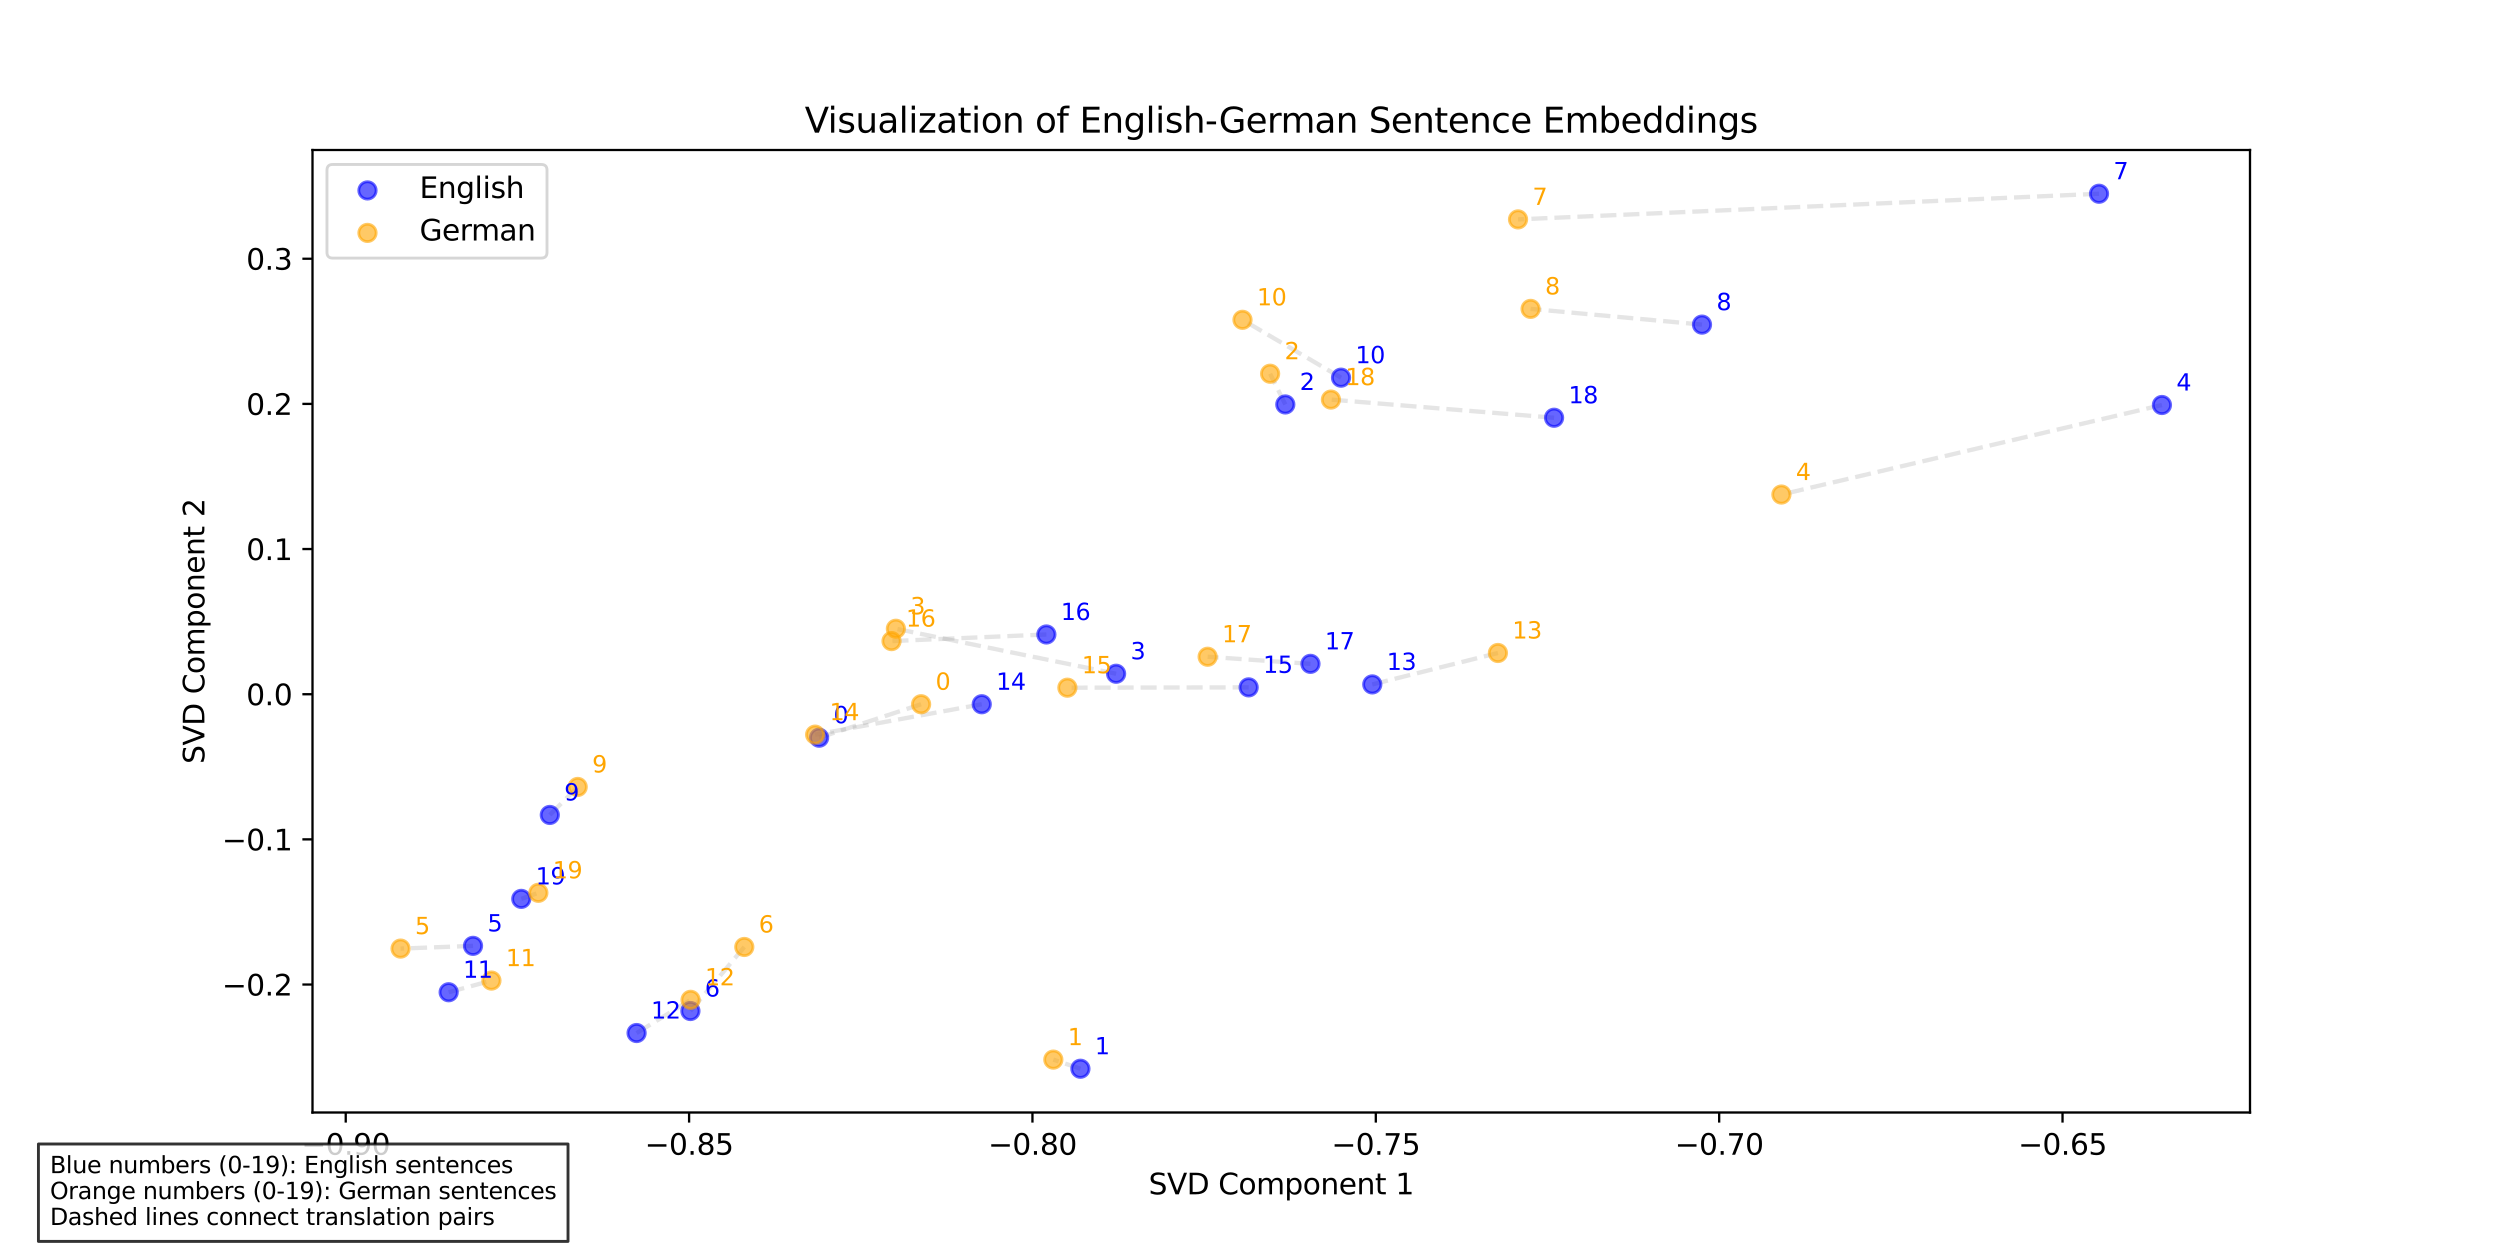 <?xml version="1.0" encoding="utf-8" standalone="no"?>
<!DOCTYPE svg PUBLIC "-//W3C//DTD SVG 1.1//EN"
  "http://www.w3.org/Graphics/SVG/1.1/DTD/svg11.dtd">
<svg xmlns:xlink="http://www.w3.org/1999/xlink" width="864pt" height="432pt" viewBox="0 0 864 432" xmlns="http://www.w3.org/2000/svg" version="1.1">
 <defs>
  <style type="text/css">*{stroke-linejoin: round; stroke-linecap: butt}</style>
 </defs>
 <g id="figure_1">
  <g id="patch_1">
   <path d="M 0 432 
L 864 432 
L 864 0 
L 0 0 
z
" style="fill: #ffffff"/>
  </g>
  <g id="axes_1">
   <g id="patch_2">
    <path d="M 108 384.48 
L 777.6 384.48 
L 777.6 51.84 
L 108 51.84 
z
" style="fill: #ffffff"/>
   </g>
   <g id="line2d_1">
    <path d="M 283.08 254.953 
L 318.334 243.383 
" clip-path="url(#pecffdeda34)" style="fill: none; stroke-dasharray: 5.55,2.4; stroke-dashoffset: 0; stroke: #808080; stroke-opacity: 0.2; stroke-width: 1.5"/>
   </g>
   <g id="line2d_2">
    <path d="M 373.393 369.36 
L 364.029 366.204 
" clip-path="url(#pecffdeda34)" style="fill: none; stroke-dasharray: 5.55,2.4; stroke-dashoffset: 0; stroke: #808080; stroke-opacity: 0.2; stroke-width: 1.5"/>
   </g>
   <g id="line2d_3">
    <path d="M 444.202 139.781 
L 438.951 129.16 
" clip-path="url(#pecffdeda34)" style="fill: none; stroke-dasharray: 5.55,2.4; stroke-dashoffset: 0; stroke: #808080; stroke-opacity: 0.2; stroke-width: 1.5"/>
   </g>
   <g id="line2d_4">
    <path d="M 385.726 232.849 
L 309.614 217.303 
" clip-path="url(#pecffdeda34)" style="fill: none; stroke-dasharray: 5.55,2.4; stroke-dashoffset: 0; stroke: #808080; stroke-opacity: 0.2; stroke-width: 1.5"/>
   </g>
   <g id="line2d_5">
    <path d="M 747.164 139.968 
L 615.65 170.915 
" clip-path="url(#pecffdeda34)" style="fill: none; stroke-dasharray: 5.55,2.4; stroke-dashoffset: 0; stroke: #808080; stroke-opacity: 0.2; stroke-width: 1.5"/>
   </g>
   <g id="line2d_6">
    <path d="M 163.479 326.888 
L 138.436 327.835 
" clip-path="url(#pecffdeda34)" style="fill: none; stroke-dasharray: 5.55,2.4; stroke-dashoffset: 0; stroke: #808080; stroke-opacity: 0.2; stroke-width: 1.5"/>
   </g>
   <g id="line2d_7">
    <path d="M 238.61 349.407 
L 257.23 327.274 
" clip-path="url(#pecffdeda34)" style="fill: none; stroke-dasharray: 5.55,2.4; stroke-dashoffset: 0; stroke: #808080; stroke-opacity: 0.2; stroke-width: 1.5"/>
   </g>
   <g id="line2d_8">
    <path d="M 725.418 66.96 
L 524.632 75.825 
" clip-path="url(#pecffdeda34)" style="fill: none; stroke-dasharray: 5.55,2.4; stroke-dashoffset: 0; stroke: #808080; stroke-opacity: 0.2; stroke-width: 1.5"/>
   </g>
   <g id="line2d_9">
    <path d="M 588.21 112.187 
L 528.978 106.75 
" clip-path="url(#pecffdeda34)" style="fill: none; stroke-dasharray: 5.55,2.4; stroke-dashoffset: 0; stroke: #808080; stroke-opacity: 0.2; stroke-width: 1.5"/>
   </g>
   <g id="line2d_10">
    <path d="M 190.012 281.645 
L 199.651 271.968 
" clip-path="url(#pecffdeda34)" style="fill: none; stroke-dasharray: 5.55,2.4; stroke-dashoffset: 0; stroke: #808080; stroke-opacity: 0.2; stroke-width: 1.5"/>
   </g>
   <g id="line2d_11">
    <path d="M 463.458 130.525 
L 429.407 110.529 
" clip-path="url(#pecffdeda34)" style="fill: none; stroke-dasharray: 5.55,2.4; stroke-dashoffset: 0; stroke: #808080; stroke-opacity: 0.2; stroke-width: 1.5"/>
   </g>
   <g id="line2d_12">
    <path d="M 155.057 342.92 
L 169.838 338.891 
" clip-path="url(#pecffdeda34)" style="fill: none; stroke-dasharray: 5.55,2.4; stroke-dashoffset: 0; stroke: #808080; stroke-opacity: 0.2; stroke-width: 1.5"/>
   </g>
   <g id="line2d_13">
    <path d="M 220.005 357.016 
L 238.669 345.541 
" clip-path="url(#pecffdeda34)" style="fill: none; stroke-dasharray: 5.55,2.4; stroke-dashoffset: 0; stroke: #808080; stroke-opacity: 0.2; stroke-width: 1.5"/>
   </g>
   <g id="line2d_14">
    <path d="M 474.26 236.532 
L 517.678 225.671 
" clip-path="url(#pecffdeda34)" style="fill: none; stroke-dasharray: 5.55,2.4; stroke-dashoffset: 0; stroke: #808080; stroke-opacity: 0.2; stroke-width: 1.5"/>
   </g>
   <g id="line2d_15">
    <path d="M 339.294 243.386 
L 281.709 253.894 
" clip-path="url(#pecffdeda34)" style="fill: none; stroke-dasharray: 5.55,2.4; stroke-dashoffset: 0; stroke: #808080; stroke-opacity: 0.2; stroke-width: 1.5"/>
   </g>
   <g id="line2d_16">
    <path d="M 431.537 237.554 
L 368.889 237.67 
" clip-path="url(#pecffdeda34)" style="fill: none; stroke-dasharray: 5.55,2.4; stroke-dashoffset: 0; stroke: #808080; stroke-opacity: 0.2; stroke-width: 1.5"/>
   </g>
   <g id="line2d_17">
    <path d="M 361.626 219.276 
L 308.112 221.564 
" clip-path="url(#pecffdeda34)" style="fill: none; stroke-dasharray: 5.55,2.4; stroke-dashoffset: 0; stroke: #808080; stroke-opacity: 0.2; stroke-width: 1.5"/>
   </g>
   <g id="line2d_18">
    <path d="M 452.896 229.426 
L 417.36 226.973 
" clip-path="url(#pecffdeda34)" style="fill: none; stroke-dasharray: 5.55,2.4; stroke-dashoffset: 0; stroke: #808080; stroke-opacity: 0.2; stroke-width: 1.5"/>
   </g>
   <g id="line2d_19">
    <path d="M 537.087 144.375 
L 459.97 138.098 
" clip-path="url(#pecffdeda34)" style="fill: none; stroke-dasharray: 5.55,2.4; stroke-dashoffset: 0; stroke: #808080; stroke-opacity: 0.2; stroke-width: 1.5"/>
   </g>
   <g id="line2d_20">
    <path d="M 180.152 310.655 
L 186.055 308.56 
" clip-path="url(#pecffdeda34)" style="fill: none; stroke-dasharray: 5.55,2.4; stroke-dashoffset: 0; stroke: #808080; stroke-opacity: 0.2; stroke-width: 1.5"/>
   </g>
   <g id="matplotlib.axis_1">
    <g id="xtick_1">
     <g id="line2d_21">
      <defs>
       <path id="m56a7603ee9" d="M 0 0 
L 0 3.5 
" style="stroke: #000000; stroke-width: 0.8"/>
      </defs>
      <g>
       <use xlink:href="#m56a7603ee9" x="119.486" y="384.48" style="stroke: #000000; stroke-width: 0.8"/>
      </g>
     </g>
     <g id="text_1">
      <!-- −0.90 -->
      <g transform="translate(104.163 399.078) scale(0.1 -0.1)">
       <defs>
        <path id="DejaVuSans-2212" d="M 678 2272 
L 4684 2272 
L 4684 1741 
L 678 1741 
L 678 2272 
z
" transform="scale(0.016)"/>
        <path id="DejaVuSans-30" d="M 2034 4250 
Q 1547 4250 1301 3770 
Q 1056 3291 1056 2328 
Q 1056 1369 1301 889 
Q 1547 409 2034 409 
Q 2525 409 2770 889 
Q 3016 1369 3016 2328 
Q 3016 3291 2770 3770 
Q 2525 4250 2034 4250 
z
M 2034 4750 
Q 2819 4750 3233 4129 
Q 3647 3509 3647 2328 
Q 3647 1150 3233 529 
Q 2819 -91 2034 -91 
Q 1250 -91 836 529 
Q 422 1150 422 2328 
Q 422 3509 836 4129 
Q 1250 4750 2034 4750 
z
" transform="scale(0.016)"/>
        <path id="DejaVuSans-2e" d="M 684 794 
L 1344 794 
L 1344 0 
L 684 0 
L 684 794 
z
" transform="scale(0.016)"/>
        <path id="DejaVuSans-39" d="M 703 97 
L 703 672 
Q 941 559 1184 500 
Q 1428 441 1663 441 
Q 2288 441 2617 861 
Q 2947 1281 2994 2138 
Q 2813 1869 2534 1725 
Q 2256 1581 1919 1581 
Q 1219 1581 811 2004 
Q 403 2428 403 3163 
Q 403 3881 828 4315 
Q 1253 4750 1959 4750 
Q 2769 4750 3195 4129 
Q 3622 3509 3622 2328 
Q 3622 1225 3098 567 
Q 2575 -91 1691 -91 
Q 1453 -91 1209 -44 
Q 966 3 703 97 
z
M 1959 2075 
Q 2384 2075 2632 2365 
Q 2881 2656 2881 3163 
Q 2881 3666 2632 3958 
Q 2384 4250 1959 4250 
Q 1534 4250 1286 3958 
Q 1038 3666 1038 3163 
Q 1038 2656 1286 2365 
Q 1534 2075 1959 2075 
z
" transform="scale(0.016)"/>
       </defs>
       <use xlink:href="#DejaVuSans-2212"/>
       <use xlink:href="#DejaVuSans-30" transform="translate(83.789 0)"/>
       <use xlink:href="#DejaVuSans-2e" transform="translate(147.412 0)"/>
       <use xlink:href="#DejaVuSans-39" transform="translate(179.199 0)"/>
       <use xlink:href="#DejaVuSans-30" transform="translate(242.822 0)"/>
      </g>
     </g>
    </g>
    <g id="xtick_2">
     <g id="line2d_22">
      <g>
       <use xlink:href="#m56a7603ee9" x="238.151" y="384.48" style="stroke: #000000; stroke-width: 0.8"/>
      </g>
     </g>
     <g id="text_2">
      <!-- −0.85 -->
      <g transform="translate(222.828 399.078) scale(0.1 -0.1)">
       <defs>
        <path id="DejaVuSans-38" d="M 2034 2216 
Q 1584 2216 1326 1975 
Q 1069 1734 1069 1313 
Q 1069 891 1326 650 
Q 1584 409 2034 409 
Q 2484 409 2743 651 
Q 3003 894 3003 1313 
Q 3003 1734 2745 1975 
Q 2488 2216 2034 2216 
z
M 1403 2484 
Q 997 2584 770 2862 
Q 544 3141 544 3541 
Q 544 4100 942 4425 
Q 1341 4750 2034 4750 
Q 2731 4750 3128 4425 
Q 3525 4100 3525 3541 
Q 3525 3141 3298 2862 
Q 3072 2584 2669 2484 
Q 3125 2378 3379 2068 
Q 3634 1759 3634 1313 
Q 3634 634 3220 271 
Q 2806 -91 2034 -91 
Q 1263 -91 848 271 
Q 434 634 434 1313 
Q 434 1759 690 2068 
Q 947 2378 1403 2484 
z
M 1172 3481 
Q 1172 3119 1398 2916 
Q 1625 2713 2034 2713 
Q 2441 2713 2670 2916 
Q 2900 3119 2900 3481 
Q 2900 3844 2670 4047 
Q 2441 4250 2034 4250 
Q 1625 4250 1398 4047 
Q 1172 3844 1172 3481 
z
" transform="scale(0.016)"/>
        <path id="DejaVuSans-35" d="M 691 4666 
L 3169 4666 
L 3169 4134 
L 1269 4134 
L 1269 2991 
Q 1406 3038 1543 3061 
Q 1681 3084 1819 3084 
Q 2600 3084 3056 2656 
Q 3513 2228 3513 1497 
Q 3513 744 3044 326 
Q 2575 -91 1722 -91 
Q 1428 -91 1123 -41 
Q 819 9 494 109 
L 494 744 
Q 775 591 1075 516 
Q 1375 441 1709 441 
Q 2250 441 2565 725 
Q 2881 1009 2881 1497 
Q 2881 1984 2565 2268 
Q 2250 2553 1709 2553 
Q 1456 2553 1204 2497 
Q 953 2441 691 2322 
L 691 4666 
z
" transform="scale(0.016)"/>
       </defs>
       <use xlink:href="#DejaVuSans-2212"/>
       <use xlink:href="#DejaVuSans-30" transform="translate(83.789 0)"/>
       <use xlink:href="#DejaVuSans-2e" transform="translate(147.412 0)"/>
       <use xlink:href="#DejaVuSans-38" transform="translate(179.199 0)"/>
       <use xlink:href="#DejaVuSans-35" transform="translate(242.822 0)"/>
      </g>
     </g>
    </g>
    <g id="xtick_3">
     <g id="line2d_23">
      <g>
       <use xlink:href="#m56a7603ee9" x="356.815" y="384.48" style="stroke: #000000; stroke-width: 0.8"/>
      </g>
     </g>
     <g id="text_3">
      <!-- −0.80 -->
      <g transform="translate(341.493 399.078) scale(0.1 -0.1)">
       <use xlink:href="#DejaVuSans-2212"/>
       <use xlink:href="#DejaVuSans-30" transform="translate(83.789 0)"/>
       <use xlink:href="#DejaVuSans-2e" transform="translate(147.412 0)"/>
       <use xlink:href="#DejaVuSans-38" transform="translate(179.199 0)"/>
       <use xlink:href="#DejaVuSans-30" transform="translate(242.822 0)"/>
      </g>
     </g>
    </g>
    <g id="xtick_4">
     <g id="line2d_24">
      <g>
       <use xlink:href="#m56a7603ee9" x="475.48" y="384.48" style="stroke: #000000; stroke-width: 0.8"/>
      </g>
     </g>
     <g id="text_4">
      <!-- −0.75 -->
      <g transform="translate(460.158 399.078) scale(0.1 -0.1)">
       <defs>
        <path id="DejaVuSans-37" d="M 525 4666 
L 3525 4666 
L 3525 4397 
L 1831 0 
L 1172 0 
L 2766 4134 
L 525 4134 
L 525 4666 
z
" transform="scale(0.016)"/>
       </defs>
       <use xlink:href="#DejaVuSans-2212"/>
       <use xlink:href="#DejaVuSans-30" transform="translate(83.789 0)"/>
       <use xlink:href="#DejaVuSans-2e" transform="translate(147.412 0)"/>
       <use xlink:href="#DejaVuSans-37" transform="translate(179.199 0)"/>
       <use xlink:href="#DejaVuSans-35" transform="translate(242.822 0)"/>
      </g>
     </g>
    </g>
    <g id="xtick_5">
     <g id="line2d_25">
      <g>
       <use xlink:href="#m56a7603ee9" x="594.145" y="384.48" style="stroke: #000000; stroke-width: 0.8"/>
      </g>
     </g>
     <g id="text_5">
      <!-- −0.70 -->
      <g transform="translate(578.822 399.078) scale(0.1 -0.1)">
       <use xlink:href="#DejaVuSans-2212"/>
       <use xlink:href="#DejaVuSans-30" transform="translate(83.789 0)"/>
       <use xlink:href="#DejaVuSans-2e" transform="translate(147.412 0)"/>
       <use xlink:href="#DejaVuSans-37" transform="translate(179.199 0)"/>
       <use xlink:href="#DejaVuSans-30" transform="translate(242.822 0)"/>
      </g>
     </g>
    </g>
    <g id="xtick_6">
     <g id="line2d_26">
      <g>
       <use xlink:href="#m56a7603ee9" x="712.81" y="384.48" style="stroke: #000000; stroke-width: 0.8"/>
      </g>
     </g>
     <g id="text_6">
      <!-- −0.65 -->
      <g transform="translate(697.487 399.078) scale(0.1 -0.1)">
       <defs>
        <path id="DejaVuSans-36" d="M 2113 2584 
Q 1688 2584 1439 2293 
Q 1191 2003 1191 1497 
Q 1191 994 1439 701 
Q 1688 409 2113 409 
Q 2538 409 2786 701 
Q 3034 994 3034 1497 
Q 3034 2003 2786 2293 
Q 2538 2584 2113 2584 
z
M 3366 4563 
L 3366 3988 
Q 3128 4100 2886 4159 
Q 2644 4219 2406 4219 
Q 1781 4219 1451 3797 
Q 1122 3375 1075 2522 
Q 1259 2794 1537 2939 
Q 1816 3084 2150 3084 
Q 2853 3084 3261 2657 
Q 3669 2231 3669 1497 
Q 3669 778 3244 343 
Q 2819 -91 2113 -91 
Q 1303 -91 875 529 
Q 447 1150 447 2328 
Q 447 3434 972 4092 
Q 1497 4750 2381 4750 
Q 2619 4750 2861 4703 
Q 3103 4656 3366 4563 
z
" transform="scale(0.016)"/>
       </defs>
       <use xlink:href="#DejaVuSans-2212"/>
       <use xlink:href="#DejaVuSans-30" transform="translate(83.789 0)"/>
       <use xlink:href="#DejaVuSans-2e" transform="translate(147.412 0)"/>
       <use xlink:href="#DejaVuSans-36" transform="translate(179.199 0)"/>
       <use xlink:href="#DejaVuSans-35" transform="translate(242.822 0)"/>
      </g>
     </g>
    </g>
    <g id="text_7">
     <!-- SVD Component 1 -->
     <g transform="translate(396.967 412.757) scale(0.1 -0.1)">
      <defs>
       <path id="DejaVuSans-53" d="M 3425 4513 
L 3425 3897 
Q 3066 4069 2747 4153 
Q 2428 4238 2131 4238 
Q 1616 4238 1336 4038 
Q 1056 3838 1056 3469 
Q 1056 3159 1242 3001 
Q 1428 2844 1947 2747 
L 2328 2669 
Q 3034 2534 3370 2195 
Q 3706 1856 3706 1288 
Q 3706 609 3251 259 
Q 2797 -91 1919 -91 
Q 1588 -91 1214 -16 
Q 841 59 441 206 
L 441 856 
Q 825 641 1194 531 
Q 1563 422 1919 422 
Q 2459 422 2753 634 
Q 3047 847 3047 1241 
Q 3047 1584 2836 1778 
Q 2625 1972 2144 2069 
L 1759 2144 
Q 1053 2284 737 2584 
Q 422 2884 422 3419 
Q 422 4038 858 4394 
Q 1294 4750 2059 4750 
Q 2388 4750 2728 4690 
Q 3069 4631 3425 4513 
z
" transform="scale(0.016)"/>
       <path id="DejaVuSans-56" d="M 1831 0 
L 50 4666 
L 709 4666 
L 2188 738 
L 3669 4666 
L 4325 4666 
L 2547 0 
L 1831 0 
z
" transform="scale(0.016)"/>
       <path id="DejaVuSans-44" d="M 1259 4147 
L 1259 519 
L 2022 519 
Q 2988 519 3436 956 
Q 3884 1394 3884 2338 
Q 3884 3275 3436 3711 
Q 2988 4147 2022 4147 
L 1259 4147 
z
M 628 4666 
L 1925 4666 
Q 3281 4666 3915 4102 
Q 4550 3538 4550 2338 
Q 4550 1131 3912 565 
Q 3275 0 1925 0 
L 628 0 
L 628 4666 
z
" transform="scale(0.016)"/>
       <path id="DejaVuSans-20" transform="scale(0.016)"/>
       <path id="DejaVuSans-43" d="M 4122 4306 
L 4122 3641 
Q 3803 3938 3442 4084 
Q 3081 4231 2675 4231 
Q 1875 4231 1450 3742 
Q 1025 3253 1025 2328 
Q 1025 1406 1450 917 
Q 1875 428 2675 428 
Q 3081 428 3442 575 
Q 3803 722 4122 1019 
L 4122 359 
Q 3791 134 3420 21 
Q 3050 -91 2638 -91 
Q 1578 -91 968 557 
Q 359 1206 359 2328 
Q 359 3453 968 4101 
Q 1578 4750 2638 4750 
Q 3056 4750 3426 4639 
Q 3797 4528 4122 4306 
z
" transform="scale(0.016)"/>
       <path id="DejaVuSans-6f" d="M 1959 3097 
Q 1497 3097 1228 2736 
Q 959 2375 959 1747 
Q 959 1119 1226 758 
Q 1494 397 1959 397 
Q 2419 397 2687 759 
Q 2956 1122 2956 1747 
Q 2956 2369 2687 2733 
Q 2419 3097 1959 3097 
z
M 1959 3584 
Q 2709 3584 3137 3096 
Q 3566 2609 3566 1747 
Q 3566 888 3137 398 
Q 2709 -91 1959 -91 
Q 1206 -91 779 398 
Q 353 888 353 1747 
Q 353 2609 779 3096 
Q 1206 3584 1959 3584 
z
" transform="scale(0.016)"/>
       <path id="DejaVuSans-6d" d="M 3328 2828 
Q 3544 3216 3844 3400 
Q 4144 3584 4550 3584 
Q 5097 3584 5394 3201 
Q 5691 2819 5691 2113 
L 5691 0 
L 5113 0 
L 5113 2094 
Q 5113 2597 4934 2840 
Q 4756 3084 4391 3084 
Q 3944 3084 3684 2787 
Q 3425 2491 3425 1978 
L 3425 0 
L 2847 0 
L 2847 2094 
Q 2847 2600 2669 2842 
Q 2491 3084 2119 3084 
Q 1678 3084 1418 2786 
Q 1159 2488 1159 1978 
L 1159 0 
L 581 0 
L 581 3500 
L 1159 3500 
L 1159 2956 
Q 1356 3278 1631 3431 
Q 1906 3584 2284 3584 
Q 2666 3584 2933 3390 
Q 3200 3197 3328 2828 
z
" transform="scale(0.016)"/>
       <path id="DejaVuSans-70" d="M 1159 525 
L 1159 -1331 
L 581 -1331 
L 581 3500 
L 1159 3500 
L 1159 2969 
Q 1341 3281 1617 3432 
Q 1894 3584 2278 3584 
Q 2916 3584 3314 3078 
Q 3713 2572 3713 1747 
Q 3713 922 3314 415 
Q 2916 -91 2278 -91 
Q 1894 -91 1617 61 
Q 1341 213 1159 525 
z
M 3116 1747 
Q 3116 2381 2855 2742 
Q 2594 3103 2138 3103 
Q 1681 3103 1420 2742 
Q 1159 2381 1159 1747 
Q 1159 1113 1420 752 
Q 1681 391 2138 391 
Q 2594 391 2855 752 
Q 3116 1113 3116 1747 
z
" transform="scale(0.016)"/>
       <path id="DejaVuSans-6e" d="M 3513 2113 
L 3513 0 
L 2938 0 
L 2938 2094 
Q 2938 2591 2744 2837 
Q 2550 3084 2163 3084 
Q 1697 3084 1428 2787 
Q 1159 2491 1159 1978 
L 1159 0 
L 581 0 
L 581 3500 
L 1159 3500 
L 1159 2956 
Q 1366 3272 1645 3428 
Q 1925 3584 2291 3584 
Q 2894 3584 3203 3211 
Q 3513 2838 3513 2113 
z
" transform="scale(0.016)"/>
       <path id="DejaVuSans-65" d="M 3597 1894 
L 3597 1613 
L 953 1613 
Q 991 1019 1311 708 
Q 1631 397 2203 397 
Q 2534 397 2845 478 
Q 3156 559 3463 722 
L 3463 178 
Q 3153 47 2828 -22 
Q 2503 -91 2169 -91 
Q 1331 -91 842 396 
Q 353 884 353 1716 
Q 353 2575 817 3079 
Q 1281 3584 2069 3584 
Q 2775 3584 3186 3129 
Q 3597 2675 3597 1894 
z
M 3022 2063 
Q 3016 2534 2758 2815 
Q 2500 3097 2075 3097 
Q 1594 3097 1305 2825 
Q 1016 2553 972 2059 
L 3022 2063 
z
" transform="scale(0.016)"/>
       <path id="DejaVuSans-74" d="M 1172 4494 
L 1172 3500 
L 2356 3500 
L 2356 3053 
L 1172 3053 
L 1172 1153 
Q 1172 725 1289 603 
Q 1406 481 1766 481 
L 2356 481 
L 2356 0 
L 1766 0 
Q 1100 0 847 248 
Q 594 497 594 1153 
L 594 3053 
L 172 3053 
L 172 3500 
L 594 3500 
L 594 4494 
L 1172 4494 
z
" transform="scale(0.016)"/>
       <path id="DejaVuSans-31" d="M 794 531 
L 1825 531 
L 1825 4091 
L 703 3866 
L 703 4441 
L 1819 4666 
L 2450 4666 
L 2450 531 
L 3481 531 
L 3481 0 
L 794 0 
L 794 531 
z
" transform="scale(0.016)"/>
      </defs>
      <use xlink:href="#DejaVuSans-53"/>
      <use xlink:href="#DejaVuSans-56" transform="translate(63.477 0)"/>
      <use xlink:href="#DejaVuSans-44" transform="translate(131.885 0)"/>
      <use xlink:href="#DejaVuSans-20" transform="translate(208.887 0)"/>
      <use xlink:href="#DejaVuSans-43" transform="translate(240.674 0)"/>
      <use xlink:href="#DejaVuSans-6f" transform="translate(310.498 0)"/>
      <use xlink:href="#DejaVuSans-6d" transform="translate(371.68 0)"/>
      <use xlink:href="#DejaVuSans-70" transform="translate(469.092 0)"/>
      <use xlink:href="#DejaVuSans-6f" transform="translate(532.568 0)"/>
      <use xlink:href="#DejaVuSans-6e" transform="translate(593.75 0)"/>
      <use xlink:href="#DejaVuSans-65" transform="translate(657.129 0)"/>
      <use xlink:href="#DejaVuSans-6e" transform="translate(718.652 0)"/>
      <use xlink:href="#DejaVuSans-74" transform="translate(782.031 0)"/>
      <use xlink:href="#DejaVuSans-20" transform="translate(821.24 0)"/>
      <use xlink:href="#DejaVuSans-31" transform="translate(853.027 0)"/>
     </g>
    </g>
   </g>
   <g id="matplotlib.axis_2">
    <g id="ytick_1">
     <g id="line2d_27">
      <defs>
       <path id="mce205de48f" d="M 0 0 
L -3.5 0 
" style="stroke: #000000; stroke-width: 0.8"/>
      </defs>
      <g>
       <use xlink:href="#mce205de48f" x="108" y="340.257" style="stroke: #000000; stroke-width: 0.8"/>
      </g>
     </g>
     <g id="text_8">
      <!-- −0.2 -->
      <g transform="translate(76.717 344.056) scale(0.1 -0.1)">
       <defs>
        <path id="DejaVuSans-32" d="M 1228 531 
L 3431 531 
L 3431 0 
L 469 0 
L 469 531 
Q 828 903 1448 1529 
Q 2069 2156 2228 2338 
Q 2531 2678 2651 2914 
Q 2772 3150 2772 3378 
Q 2772 3750 2511 3984 
Q 2250 4219 1831 4219 
Q 1534 4219 1204 4116 
Q 875 4013 500 3803 
L 500 4441 
Q 881 4594 1212 4672 
Q 1544 4750 1819 4750 
Q 2544 4750 2975 4387 
Q 3406 4025 3406 3419 
Q 3406 3131 3298 2873 
Q 3191 2616 2906 2266 
Q 2828 2175 2409 1742 
Q 1991 1309 1228 531 
z
" transform="scale(0.016)"/>
       </defs>
       <use xlink:href="#DejaVuSans-2212"/>
       <use xlink:href="#DejaVuSans-30" transform="translate(83.789 0)"/>
       <use xlink:href="#DejaVuSans-2e" transform="translate(147.412 0)"/>
       <use xlink:href="#DejaVuSans-32" transform="translate(179.199 0)"/>
      </g>
     </g>
    </g>
    <g id="ytick_2">
     <g id="line2d_28">
      <g>
       <use xlink:href="#mce205de48f" x="108" y="290.088" style="stroke: #000000; stroke-width: 0.8"/>
      </g>
     </g>
     <g id="text_9">
      <!-- −0.1 -->
      <g transform="translate(76.717 293.888) scale(0.1 -0.1)">
       <use xlink:href="#DejaVuSans-2212"/>
       <use xlink:href="#DejaVuSans-30" transform="translate(83.789 0)"/>
       <use xlink:href="#DejaVuSans-2e" transform="translate(147.412 0)"/>
       <use xlink:href="#DejaVuSans-31" transform="translate(179.199 0)"/>
      </g>
     </g>
    </g>
    <g id="ytick_3">
     <g id="line2d_29">
      <g>
       <use xlink:href="#mce205de48f" x="108" y="239.92" style="stroke: #000000; stroke-width: 0.8"/>
      </g>
     </g>
     <g id="text_10">
      <!-- 0.0 -->
      <g transform="translate(85.097 243.72) scale(0.1 -0.1)">
       <use xlink:href="#DejaVuSans-30"/>
       <use xlink:href="#DejaVuSans-2e" transform="translate(63.623 0)"/>
       <use xlink:href="#DejaVuSans-30" transform="translate(95.41 0)"/>
      </g>
     </g>
    </g>
    <g id="ytick_4">
     <g id="line2d_30">
      <g>
       <use xlink:href="#mce205de48f" x="108" y="189.752" style="stroke: #000000; stroke-width: 0.8"/>
      </g>
     </g>
     <g id="text_11">
      <!-- 0.1 -->
      <g transform="translate(85.097 193.552) scale(0.1 -0.1)">
       <use xlink:href="#DejaVuSans-30"/>
       <use xlink:href="#DejaVuSans-2e" transform="translate(63.623 0)"/>
       <use xlink:href="#DejaVuSans-31" transform="translate(95.41 0)"/>
      </g>
     </g>
    </g>
    <g id="ytick_5">
     <g id="line2d_31">
      <g>
       <use xlink:href="#mce205de48f" x="108" y="139.584" style="stroke: #000000; stroke-width: 0.8"/>
      </g>
     </g>
     <g id="text_12">
      <!-- 0.2 -->
      <g transform="translate(85.097 143.383) scale(0.1 -0.1)">
       <use xlink:href="#DejaVuSans-30"/>
       <use xlink:href="#DejaVuSans-2e" transform="translate(63.623 0)"/>
       <use xlink:href="#DejaVuSans-32" transform="translate(95.41 0)"/>
      </g>
     </g>
    </g>
    <g id="ytick_6">
     <g id="line2d_32">
      <g>
       <use xlink:href="#mce205de48f" x="108" y="89.416" style="stroke: #000000; stroke-width: 0.8"/>
      </g>
     </g>
     <g id="text_13">
      <!-- 0.3 -->
      <g transform="translate(85.097 93.215) scale(0.1 -0.1)">
       <defs>
        <path id="DejaVuSans-33" d="M 2597 2516 
Q 3050 2419 3304 2112 
Q 3559 1806 3559 1356 
Q 3559 666 3084 287 
Q 2609 -91 1734 -91 
Q 1441 -91 1130 -33 
Q 819 25 488 141 
L 488 750 
Q 750 597 1062 519 
Q 1375 441 1716 441 
Q 2309 441 2620 675 
Q 2931 909 2931 1356 
Q 2931 1769 2642 2001 
Q 2353 2234 1838 2234 
L 1294 2234 
L 1294 2753 
L 1863 2753 
Q 2328 2753 2575 2939 
Q 2822 3125 2822 3475 
Q 2822 3834 2567 4026 
Q 2313 4219 1838 4219 
Q 1578 4219 1281 4162 
Q 984 4106 628 3988 
L 628 4550 
Q 988 4650 1302 4700 
Q 1616 4750 1894 4750 
Q 2613 4750 3031 4423 
Q 3450 4097 3450 3541 
Q 3450 3153 3228 2886 
Q 3006 2619 2597 2516 
z
" transform="scale(0.016)"/>
       </defs>
       <use xlink:href="#DejaVuSans-30"/>
       <use xlink:href="#DejaVuSans-2e" transform="translate(63.623 0)"/>
       <use xlink:href="#DejaVuSans-33" transform="translate(95.41 0)"/>
      </g>
     </g>
    </g>
    <g id="text_14">
     <!-- SVD Component 2 -->
     <g transform="translate(70.638 263.993) rotate(-90) scale(0.1 -0.1)">
      <use xlink:href="#DejaVuSans-53"/>
      <use xlink:href="#DejaVuSans-56" transform="translate(63.477 0)"/>
      <use xlink:href="#DejaVuSans-44" transform="translate(131.885 0)"/>
      <use xlink:href="#DejaVuSans-20" transform="translate(208.887 0)"/>
      <use xlink:href="#DejaVuSans-43" transform="translate(240.674 0)"/>
      <use xlink:href="#DejaVuSans-6f" transform="translate(310.498 0)"/>
      <use xlink:href="#DejaVuSans-6d" transform="translate(371.68 0)"/>
      <use xlink:href="#DejaVuSans-70" transform="translate(469.092 0)"/>
      <use xlink:href="#DejaVuSans-6f" transform="translate(532.568 0)"/>
      <use xlink:href="#DejaVuSans-6e" transform="translate(593.75 0)"/>
      <use xlink:href="#DejaVuSans-65" transform="translate(657.129 0)"/>
      <use xlink:href="#DejaVuSans-6e" transform="translate(718.652 0)"/>
      <use xlink:href="#DejaVuSans-74" transform="translate(782.031 0)"/>
      <use xlink:href="#DejaVuSans-20" transform="translate(821.24 0)"/>
      <use xlink:href="#DejaVuSans-32" transform="translate(853.027 0)"/>
     </g>
    </g>
   </g>
   <g id="PathCollection_1">
    <defs>
     <path id="ma574e656e4" d="M 0 3 
C 0.796 3 1.559 2.684 2.121 2.121 
C 2.684 1.559 3 0.796 3 0 
C 3 -0.796 2.684 -1.559 2.121 -2.121 
C 1.559 -2.684 0.796 -3 0 -3 
C -0.796 -3 -1.559 -2.684 -2.121 -2.121 
C -2.684 -1.559 -3 -0.796 -3 0 
C -3 0.796 -2.684 1.559 -2.121 2.121 
C -1.559 2.684 -0.796 3 0 3 
z
" style="stroke: #0000ff; stroke-opacity: 0.6"/>
    </defs>
    <g clip-path="url(#pecffdeda34)">
     <use xlink:href="#ma574e656e4" x="283.08" y="254.953" style="fill: #0000ff; fill-opacity: 0.6; stroke: #0000ff; stroke-opacity: 0.6"/>
    </g>
   </g>
   <g id="PathCollection_2">
    <g clip-path="url(#pecffdeda34)">
     <use xlink:href="#ma574e656e4" x="373.393" y="369.36" style="fill: #0000ff; fill-opacity: 0.6; stroke: #0000ff; stroke-opacity: 0.6"/>
    </g>
   </g>
   <g id="PathCollection_3">
    <g clip-path="url(#pecffdeda34)">
     <use xlink:href="#ma574e656e4" x="444.202" y="139.781" style="fill: #0000ff; fill-opacity: 0.6; stroke: #0000ff; stroke-opacity: 0.6"/>
    </g>
   </g>
   <g id="PathCollection_4">
    <g clip-path="url(#pecffdeda34)">
     <use xlink:href="#ma574e656e4" x="385.726" y="232.849" style="fill: #0000ff; fill-opacity: 0.6; stroke: #0000ff; stroke-opacity: 0.6"/>
    </g>
   </g>
   <g id="PathCollection_5">
    <g clip-path="url(#pecffdeda34)">
     <use xlink:href="#ma574e656e4" x="747.164" y="139.968" style="fill: #0000ff; fill-opacity: 0.6; stroke: #0000ff; stroke-opacity: 0.6"/>
    </g>
   </g>
   <g id="PathCollection_6">
    <g clip-path="url(#pecffdeda34)">
     <use xlink:href="#ma574e656e4" x="163.479" y="326.888" style="fill: #0000ff; fill-opacity: 0.6; stroke: #0000ff; stroke-opacity: 0.6"/>
    </g>
   </g>
   <g id="PathCollection_7">
    <g clip-path="url(#pecffdeda34)">
     <use xlink:href="#ma574e656e4" x="238.61" y="349.407" style="fill: #0000ff; fill-opacity: 0.6; stroke: #0000ff; stroke-opacity: 0.6"/>
    </g>
   </g>
   <g id="PathCollection_8">
    <g clip-path="url(#pecffdeda34)">
     <use xlink:href="#ma574e656e4" x="725.418" y="66.96" style="fill: #0000ff; fill-opacity: 0.6; stroke: #0000ff; stroke-opacity: 0.6"/>
    </g>
   </g>
   <g id="PathCollection_9">
    <g clip-path="url(#pecffdeda34)">
     <use xlink:href="#ma574e656e4" x="588.21" y="112.187" style="fill: #0000ff; fill-opacity: 0.6; stroke: #0000ff; stroke-opacity: 0.6"/>
    </g>
   </g>
   <g id="PathCollection_10">
    <g clip-path="url(#pecffdeda34)">
     <use xlink:href="#ma574e656e4" x="190.012" y="281.645" style="fill: #0000ff; fill-opacity: 0.6; stroke: #0000ff; stroke-opacity: 0.6"/>
    </g>
   </g>
   <g id="PathCollection_11">
    <g clip-path="url(#pecffdeda34)">
     <use xlink:href="#ma574e656e4" x="463.458" y="130.525" style="fill: #0000ff; fill-opacity: 0.6; stroke: #0000ff; stroke-opacity: 0.6"/>
    </g>
   </g>
   <g id="PathCollection_12">
    <g clip-path="url(#pecffdeda34)">
     <use xlink:href="#ma574e656e4" x="155.057" y="342.92" style="fill: #0000ff; fill-opacity: 0.6; stroke: #0000ff; stroke-opacity: 0.6"/>
    </g>
   </g>
   <g id="PathCollection_13">
    <g clip-path="url(#pecffdeda34)">
     <use xlink:href="#ma574e656e4" x="220.005" y="357.016" style="fill: #0000ff; fill-opacity: 0.6; stroke: #0000ff; stroke-opacity: 0.6"/>
    </g>
   </g>
   <g id="PathCollection_14">
    <g clip-path="url(#pecffdeda34)">
     <use xlink:href="#ma574e656e4" x="474.26" y="236.532" style="fill: #0000ff; fill-opacity: 0.6; stroke: #0000ff; stroke-opacity: 0.6"/>
    </g>
   </g>
   <g id="PathCollection_15">
    <g clip-path="url(#pecffdeda34)">
     <use xlink:href="#ma574e656e4" x="339.294" y="243.386" style="fill: #0000ff; fill-opacity: 0.6; stroke: #0000ff; stroke-opacity: 0.6"/>
    </g>
   </g>
   <g id="PathCollection_16">
    <g clip-path="url(#pecffdeda34)">
     <use xlink:href="#ma574e656e4" x="431.537" y="237.554" style="fill: #0000ff; fill-opacity: 0.6; stroke: #0000ff; stroke-opacity: 0.6"/>
    </g>
   </g>
   <g id="PathCollection_17">
    <g clip-path="url(#pecffdeda34)">
     <use xlink:href="#ma574e656e4" x="361.626" y="219.276" style="fill: #0000ff; fill-opacity: 0.6; stroke: #0000ff; stroke-opacity: 0.6"/>
    </g>
   </g>
   <g id="PathCollection_18">
    <g clip-path="url(#pecffdeda34)">
     <use xlink:href="#ma574e656e4" x="452.896" y="229.426" style="fill: #0000ff; fill-opacity: 0.6; stroke: #0000ff; stroke-opacity: 0.6"/>
    </g>
   </g>
   <g id="PathCollection_19">
    <g clip-path="url(#pecffdeda34)">
     <use xlink:href="#ma574e656e4" x="537.087" y="144.375" style="fill: #0000ff; fill-opacity: 0.6; stroke: #0000ff; stroke-opacity: 0.6"/>
    </g>
   </g>
   <g id="PathCollection_20">
    <g clip-path="url(#pecffdeda34)">
     <use xlink:href="#ma574e656e4" x="180.152" y="310.655" style="fill: #0000ff; fill-opacity: 0.6; stroke: #0000ff; stroke-opacity: 0.6"/>
    </g>
   </g>
   <g id="PathCollection_21">
    <defs>
     <path id="ma2f70aa91f" d="M 0 3 
C 0.796 3 1.559 2.684 2.121 2.121 
C 2.684 1.559 3 0.796 3 0 
C 3 -0.796 2.684 -1.559 2.121 -2.121 
C 1.559 -2.684 0.796 -3 0 -3 
C -0.796 -3 -1.559 -2.684 -2.121 -2.121 
C -2.684 -1.559 -3 -0.796 -3 0 
C -3 0.796 -2.684 1.559 -2.121 2.121 
C -1.559 2.684 -0.796 3 0 3 
z
" style="stroke: #ffa500; stroke-opacity: 0.6"/>
    </defs>
    <g clip-path="url(#pecffdeda34)">
     <use xlink:href="#ma2f70aa91f" x="318.334" y="243.383" style="fill: #ffa500; fill-opacity: 0.6; stroke: #ffa500; stroke-opacity: 0.6"/>
    </g>
   </g>
   <g id="PathCollection_22">
    <g clip-path="url(#pecffdeda34)">
     <use xlink:href="#ma2f70aa91f" x="364.029" y="366.204" style="fill: #ffa500; fill-opacity: 0.6; stroke: #ffa500; stroke-opacity: 0.6"/>
    </g>
   </g>
   <g id="PathCollection_23">
    <g clip-path="url(#pecffdeda34)">
     <use xlink:href="#ma2f70aa91f" x="438.951" y="129.16" style="fill: #ffa500; fill-opacity: 0.6; stroke: #ffa500; stroke-opacity: 0.6"/>
    </g>
   </g>
   <g id="PathCollection_24">
    <g clip-path="url(#pecffdeda34)">
     <use xlink:href="#ma2f70aa91f" x="309.614" y="217.303" style="fill: #ffa500; fill-opacity: 0.6; stroke: #ffa500; stroke-opacity: 0.6"/>
    </g>
   </g>
   <g id="PathCollection_25">
    <g clip-path="url(#pecffdeda34)">
     <use xlink:href="#ma2f70aa91f" x="615.65" y="170.915" style="fill: #ffa500; fill-opacity: 0.6; stroke: #ffa500; stroke-opacity: 0.6"/>
    </g>
   </g>
   <g id="PathCollection_26">
    <g clip-path="url(#pecffdeda34)">
     <use xlink:href="#ma2f70aa91f" x="138.436" y="327.835" style="fill: #ffa500; fill-opacity: 0.6; stroke: #ffa500; stroke-opacity: 0.6"/>
    </g>
   </g>
   <g id="PathCollection_27">
    <g clip-path="url(#pecffdeda34)">
     <use xlink:href="#ma2f70aa91f" x="257.23" y="327.274" style="fill: #ffa500; fill-opacity: 0.6; stroke: #ffa500; stroke-opacity: 0.6"/>
    </g>
   </g>
   <g id="PathCollection_28">
    <g clip-path="url(#pecffdeda34)">
     <use xlink:href="#ma2f70aa91f" x="524.632" y="75.825" style="fill: #ffa500; fill-opacity: 0.6; stroke: #ffa500; stroke-opacity: 0.6"/>
    </g>
   </g>
   <g id="PathCollection_29">
    <g clip-path="url(#pecffdeda34)">
     <use xlink:href="#ma2f70aa91f" x="528.978" y="106.75" style="fill: #ffa500; fill-opacity: 0.6; stroke: #ffa500; stroke-opacity: 0.6"/>
    </g>
   </g>
   <g id="PathCollection_30">
    <g clip-path="url(#pecffdeda34)">
     <use xlink:href="#ma2f70aa91f" x="199.651" y="271.968" style="fill: #ffa500; fill-opacity: 0.6; stroke: #ffa500; stroke-opacity: 0.6"/>
    </g>
   </g>
   <g id="PathCollection_31">
    <g clip-path="url(#pecffdeda34)">
     <use xlink:href="#ma2f70aa91f" x="429.407" y="110.529" style="fill: #ffa500; fill-opacity: 0.6; stroke: #ffa500; stroke-opacity: 0.6"/>
    </g>
   </g>
   <g id="PathCollection_32">
    <g clip-path="url(#pecffdeda34)">
     <use xlink:href="#ma2f70aa91f" x="169.838" y="338.891" style="fill: #ffa500; fill-opacity: 0.6; stroke: #ffa500; stroke-opacity: 0.6"/>
    </g>
   </g>
   <g id="PathCollection_33">
    <g clip-path="url(#pecffdeda34)">
     <use xlink:href="#ma2f70aa91f" x="238.669" y="345.541" style="fill: #ffa500; fill-opacity: 0.6; stroke: #ffa500; stroke-opacity: 0.6"/>
    </g>
   </g>
   <g id="PathCollection_34">
    <g clip-path="url(#pecffdeda34)">
     <use xlink:href="#ma2f70aa91f" x="517.678" y="225.671" style="fill: #ffa500; fill-opacity: 0.6; stroke: #ffa500; stroke-opacity: 0.6"/>
    </g>
   </g>
   <g id="PathCollection_35">
    <g clip-path="url(#pecffdeda34)">
     <use xlink:href="#ma2f70aa91f" x="281.709" y="253.894" style="fill: #ffa500; fill-opacity: 0.6; stroke: #ffa500; stroke-opacity: 0.6"/>
    </g>
   </g>
   <g id="PathCollection_36">
    <g clip-path="url(#pecffdeda34)">
     <use xlink:href="#ma2f70aa91f" x="368.889" y="237.67" style="fill: #ffa500; fill-opacity: 0.6; stroke: #ffa500; stroke-opacity: 0.6"/>
    </g>
   </g>
   <g id="PathCollection_37">
    <g clip-path="url(#pecffdeda34)">
     <use xlink:href="#ma2f70aa91f" x="308.112" y="221.564" style="fill: #ffa500; fill-opacity: 0.6; stroke: #ffa500; stroke-opacity: 0.6"/>
    </g>
   </g>
   <g id="PathCollection_38">
    <g clip-path="url(#pecffdeda34)">
     <use xlink:href="#ma2f70aa91f" x="417.36" y="226.973" style="fill: #ffa500; fill-opacity: 0.6; stroke: #ffa500; stroke-opacity: 0.6"/>
    </g>
   </g>
   <g id="PathCollection_39">
    <g clip-path="url(#pecffdeda34)">
     <use xlink:href="#ma2f70aa91f" x="459.97" y="138.098" style="fill: #ffa500; fill-opacity: 0.6; stroke: #ffa500; stroke-opacity: 0.6"/>
    </g>
   </g>
   <g id="PathCollection_40">
    <g clip-path="url(#pecffdeda34)">
     <use xlink:href="#ma2f70aa91f" x="186.055" y="308.56" style="fill: #ffa500; fill-opacity: 0.6; stroke: #ffa500; stroke-opacity: 0.6"/>
    </g>
   </g>
   <g id="patch_3">
    <path d="M 108 384.48 
L 108 51.84 
" style="fill: none; stroke: #000000; stroke-width: 0.8; stroke-linejoin: miter; stroke-linecap: square"/>
   </g>
   <g id="patch_4">
    <path d="M 777.6 384.48 
L 777.6 51.84 
" style="fill: none; stroke: #000000; stroke-width: 0.8; stroke-linejoin: miter; stroke-linecap: square"/>
   </g>
   <g id="patch_5">
    <path d="M 108 384.48 
L 777.6 384.48 
" style="fill: none; stroke: #000000; stroke-width: 0.8; stroke-linejoin: miter; stroke-linecap: square"/>
   </g>
   <g id="patch_6">
    <path d="M 108 51.84 
L 777.6 51.84 
" style="fill: none; stroke: #000000; stroke-width: 0.8; stroke-linejoin: miter; stroke-linecap: square"/>
   </g>
   <g id="text_15">
    <!-- 0 -->
    <g style="fill: #0000ff" transform="translate(288.08 249.953) scale(0.08 -0.08)">
     <use xlink:href="#DejaVuSans-30"/>
    </g>
   </g>
   <g id="text_16">
    <!-- 1 -->
    <g style="fill: #0000ff" transform="translate(378.393 364.36) scale(0.08 -0.08)">
     <use xlink:href="#DejaVuSans-31"/>
    </g>
   </g>
   <g id="text_17">
    <!-- 2 -->
    <g style="fill: #0000ff" transform="translate(449.202 134.781) scale(0.08 -0.08)">
     <use xlink:href="#DejaVuSans-32"/>
    </g>
   </g>
   <g id="text_18">
    <!-- 3 -->
    <g style="fill: #0000ff" transform="translate(390.726 227.849) scale(0.08 -0.08)">
     <use xlink:href="#DejaVuSans-33"/>
    </g>
   </g>
   <g id="text_19">
    <!-- 4 -->
    <g style="fill: #0000ff" transform="translate(752.164 134.968) scale(0.08 -0.08)">
     <defs>
      <path id="DejaVuSans-34" d="M 2419 4116 
L 825 1625 
L 2419 1625 
L 2419 4116 
z
M 2253 4666 
L 3047 4666 
L 3047 1625 
L 3713 1625 
L 3713 1100 
L 3047 1100 
L 3047 0 
L 2419 0 
L 2419 1100 
L 313 1100 
L 313 1709 
L 2253 4666 
z
" transform="scale(0.016)"/>
     </defs>
     <use xlink:href="#DejaVuSans-34"/>
    </g>
   </g>
   <g id="text_20">
    <!-- 5 -->
    <g style="fill: #0000ff" transform="translate(168.479 321.888) scale(0.08 -0.08)">
     <use xlink:href="#DejaVuSans-35"/>
    </g>
   </g>
   <g id="text_21">
    <!-- 6 -->
    <g style="fill: #0000ff" transform="translate(243.61 344.407) scale(0.08 -0.08)">
     <use xlink:href="#DejaVuSans-36"/>
    </g>
   </g>
   <g id="text_22">
    <!-- 7 -->
    <g style="fill: #0000ff" transform="translate(730.418 61.96) scale(0.08 -0.08)">
     <use xlink:href="#DejaVuSans-37"/>
    </g>
   </g>
   <g id="text_23">
    <!-- 8 -->
    <g style="fill: #0000ff" transform="translate(593.21 107.187) scale(0.08 -0.08)">
     <use xlink:href="#DejaVuSans-38"/>
    </g>
   </g>
   <g id="text_24">
    <!-- 9 -->
    <g style="fill: #0000ff" transform="translate(195.012 276.645) scale(0.08 -0.08)">
     <use xlink:href="#DejaVuSans-39"/>
    </g>
   </g>
   <g id="text_25">
    <!-- 10 -->
    <g style="fill: #0000ff" transform="translate(468.458 125.525) scale(0.08 -0.08)">
     <use xlink:href="#DejaVuSans-31"/>
     <use xlink:href="#DejaVuSans-30" transform="translate(63.623 0)"/>
    </g>
   </g>
   <g id="text_26">
    <!-- 11 -->
    <g style="fill: #0000ff" transform="translate(160.057 337.92) scale(0.08 -0.08)">
     <use xlink:href="#DejaVuSans-31"/>
     <use xlink:href="#DejaVuSans-31" transform="translate(63.623 0)"/>
    </g>
   </g>
   <g id="text_27">
    <!-- 12 -->
    <g style="fill: #0000ff" transform="translate(225.005 352.016) scale(0.08 -0.08)">
     <use xlink:href="#DejaVuSans-31"/>
     <use xlink:href="#DejaVuSans-32" transform="translate(63.623 0)"/>
    </g>
   </g>
   <g id="text_28">
    <!-- 13 -->
    <g style="fill: #0000ff" transform="translate(479.26 231.532) scale(0.08 -0.08)">
     <use xlink:href="#DejaVuSans-31"/>
     <use xlink:href="#DejaVuSans-33" transform="translate(63.623 0)"/>
    </g>
   </g>
   <g id="text_29">
    <!-- 14 -->
    <g style="fill: #0000ff" transform="translate(344.294 238.386) scale(0.08 -0.08)">
     <use xlink:href="#DejaVuSans-31"/>
     <use xlink:href="#DejaVuSans-34" transform="translate(63.623 0)"/>
    </g>
   </g>
   <g id="text_30">
    <!-- 15 -->
    <g style="fill: #0000ff" transform="translate(436.537 232.554) scale(0.08 -0.08)">
     <use xlink:href="#DejaVuSans-31"/>
     <use xlink:href="#DejaVuSans-35" transform="translate(63.623 0)"/>
    </g>
   </g>
   <g id="text_31">
    <!-- 16 -->
    <g style="fill: #0000ff" transform="translate(366.626 214.276) scale(0.08 -0.08)">
     <use xlink:href="#DejaVuSans-31"/>
     <use xlink:href="#DejaVuSans-36" transform="translate(63.623 0)"/>
    </g>
   </g>
   <g id="text_32">
    <!-- 17 -->
    <g style="fill: #0000ff" transform="translate(457.896 224.426) scale(0.08 -0.08)">
     <use xlink:href="#DejaVuSans-31"/>
     <use xlink:href="#DejaVuSans-37" transform="translate(63.623 0)"/>
    </g>
   </g>
   <g id="text_33">
    <!-- 18 -->
    <g style="fill: #0000ff" transform="translate(542.087 139.375) scale(0.08 -0.08)">
     <use xlink:href="#DejaVuSans-31"/>
     <use xlink:href="#DejaVuSans-38" transform="translate(63.623 0)"/>
    </g>
   </g>
   <g id="text_34">
    <!-- 19 -->
    <g style="fill: #0000ff" transform="translate(185.152 305.655) scale(0.08 -0.08)">
     <use xlink:href="#DejaVuSans-31"/>
     <use xlink:href="#DejaVuSans-39" transform="translate(63.623 0)"/>
    </g>
   </g>
   <g id="text_35">
    <!-- 0 -->
    <g style="fill: #ffa500" transform="translate(323.334 238.383) scale(0.08 -0.08)">
     <use xlink:href="#DejaVuSans-30"/>
    </g>
   </g>
   <g id="text_36">
    <!-- 1 -->
    <g style="fill: #ffa500" transform="translate(369.029 361.204) scale(0.08 -0.08)">
     <use xlink:href="#DejaVuSans-31"/>
    </g>
   </g>
   <g id="text_37">
    <!-- 2 -->
    <g style="fill: #ffa500" transform="translate(443.951 124.16) scale(0.08 -0.08)">
     <use xlink:href="#DejaVuSans-32"/>
    </g>
   </g>
   <g id="text_38">
    <!-- 3 -->
    <g style="fill: #ffa500" transform="translate(314.614 212.303) scale(0.08 -0.08)">
     <use xlink:href="#DejaVuSans-33"/>
    </g>
   </g>
   <g id="text_39">
    <!-- 4 -->
    <g style="fill: #ffa500" transform="translate(620.65 165.915) scale(0.08 -0.08)">
     <use xlink:href="#DejaVuSans-34"/>
    </g>
   </g>
   <g id="text_40">
    <!-- 5 -->
    <g style="fill: #ffa500" transform="translate(143.436 322.835) scale(0.08 -0.08)">
     <use xlink:href="#DejaVuSans-35"/>
    </g>
   </g>
   <g id="text_41">
    <!-- 6 -->
    <g style="fill: #ffa500" transform="translate(262.23 322.274) scale(0.08 -0.08)">
     <use xlink:href="#DejaVuSans-36"/>
    </g>
   </g>
   <g id="text_42">
    <!-- 7 -->
    <g style="fill: #ffa500" transform="translate(529.632 70.825) scale(0.08 -0.08)">
     <use xlink:href="#DejaVuSans-37"/>
    </g>
   </g>
   <g id="text_43">
    <!-- 8 -->
    <g style="fill: #ffa500" transform="translate(533.978 101.75) scale(0.08 -0.08)">
     <use xlink:href="#DejaVuSans-38"/>
    </g>
   </g>
   <g id="text_44">
    <!-- 9 -->
    <g style="fill: #ffa500" transform="translate(204.651 266.968) scale(0.08 -0.08)">
     <use xlink:href="#DejaVuSans-39"/>
    </g>
   </g>
   <g id="text_45">
    <!-- 10 -->
    <g style="fill: #ffa500" transform="translate(434.407 105.529) scale(0.08 -0.08)">
     <use xlink:href="#DejaVuSans-31"/>
     <use xlink:href="#DejaVuSans-30" transform="translate(63.623 0)"/>
    </g>
   </g>
   <g id="text_46">
    <!-- 11 -->
    <g style="fill: #ffa500" transform="translate(174.838 333.891) scale(0.08 -0.08)">
     <use xlink:href="#DejaVuSans-31"/>
     <use xlink:href="#DejaVuSans-31" transform="translate(63.623 0)"/>
    </g>
   </g>
   <g id="text_47">
    <!-- 12 -->
    <g style="fill: #ffa500" transform="translate(243.669 340.541) scale(0.08 -0.08)">
     <use xlink:href="#DejaVuSans-31"/>
     <use xlink:href="#DejaVuSans-32" transform="translate(63.623 0)"/>
    </g>
   </g>
   <g id="text_48">
    <!-- 13 -->
    <g style="fill: #ffa500" transform="translate(522.678 220.671) scale(0.08 -0.08)">
     <use xlink:href="#DejaVuSans-31"/>
     <use xlink:href="#DejaVuSans-33" transform="translate(63.623 0)"/>
    </g>
   </g>
   <g id="text_49">
    <!-- 14 -->
    <g style="fill: #ffa500" transform="translate(286.709 248.894) scale(0.08 -0.08)">
     <use xlink:href="#DejaVuSans-31"/>
     <use xlink:href="#DejaVuSans-34" transform="translate(63.623 0)"/>
    </g>
   </g>
   <g id="text_50">
    <!-- 15 -->
    <g style="fill: #ffa500" transform="translate(373.889 232.67) scale(0.08 -0.08)">
     <use xlink:href="#DejaVuSans-31"/>
     <use xlink:href="#DejaVuSans-35" transform="translate(63.623 0)"/>
    </g>
   </g>
   <g id="text_51">
    <!-- 16 -->
    <g style="fill: #ffa500" transform="translate(313.112 216.564) scale(0.08 -0.08)">
     <use xlink:href="#DejaVuSans-31"/>
     <use xlink:href="#DejaVuSans-36" transform="translate(63.623 0)"/>
    </g>
   </g>
   <g id="text_52">
    <!-- 17 -->
    <g style="fill: #ffa500" transform="translate(422.36 221.973) scale(0.08 -0.08)">
     <use xlink:href="#DejaVuSans-31"/>
     <use xlink:href="#DejaVuSans-37" transform="translate(63.623 0)"/>
    </g>
   </g>
   <g id="text_53">
    <!-- 18 -->
    <g style="fill: #ffa500" transform="translate(464.97 133.098) scale(0.08 -0.08)">
     <use xlink:href="#DejaVuSans-31"/>
     <use xlink:href="#DejaVuSans-38" transform="translate(63.623 0)"/>
    </g>
   </g>
   <g id="text_54">
    <!-- 19 -->
    <g style="fill: #ffa500" transform="translate(191.055 303.56) scale(0.08 -0.08)">
     <use xlink:href="#DejaVuSans-31"/>
     <use xlink:href="#DejaVuSans-39" transform="translate(63.623 0)"/>
    </g>
   </g>
   <g id="text_55">
    <!-- Visualization of English-German Sentence Embeddings -->
    <g transform="translate(278.123 45.84) scale(0.12 -0.12)">
     <defs>
      <path id="DejaVuSans-69" d="M 603 3500 
L 1178 3500 
L 1178 0 
L 603 0 
L 603 3500 
z
M 603 4863 
L 1178 4863 
L 1178 4134 
L 603 4134 
L 603 4863 
z
" transform="scale(0.016)"/>
      <path id="DejaVuSans-73" d="M 2834 3397 
L 2834 2853 
Q 2591 2978 2328 3040 
Q 2066 3103 1784 3103 
Q 1356 3103 1142 2972 
Q 928 2841 928 2578 
Q 928 2378 1081 2264 
Q 1234 2150 1697 2047 
L 1894 2003 
Q 2506 1872 2764 1633 
Q 3022 1394 3022 966 
Q 3022 478 2636 193 
Q 2250 -91 1575 -91 
Q 1294 -91 989 -36 
Q 684 19 347 128 
L 347 722 
Q 666 556 975 473 
Q 1284 391 1588 391 
Q 1994 391 2212 530 
Q 2431 669 2431 922 
Q 2431 1156 2273 1281 
Q 2116 1406 1581 1522 
L 1381 1569 
Q 847 1681 609 1914 
Q 372 2147 372 2553 
Q 372 3047 722 3315 
Q 1072 3584 1716 3584 
Q 2034 3584 2315 3537 
Q 2597 3491 2834 3397 
z
" transform="scale(0.016)"/>
      <path id="DejaVuSans-75" d="M 544 1381 
L 544 3500 
L 1119 3500 
L 1119 1403 
Q 1119 906 1312 657 
Q 1506 409 1894 409 
Q 2359 409 2629 706 
Q 2900 1003 2900 1516 
L 2900 3500 
L 3475 3500 
L 3475 0 
L 2900 0 
L 2900 538 
Q 2691 219 2414 64 
Q 2138 -91 1772 -91 
Q 1169 -91 856 284 
Q 544 659 544 1381 
z
M 1991 3584 
L 1991 3584 
z
" transform="scale(0.016)"/>
      <path id="DejaVuSans-61" d="M 2194 1759 
Q 1497 1759 1228 1600 
Q 959 1441 959 1056 
Q 959 750 1161 570 
Q 1363 391 1709 391 
Q 2188 391 2477 730 
Q 2766 1069 2766 1631 
L 2766 1759 
L 2194 1759 
z
M 3341 1997 
L 3341 0 
L 2766 0 
L 2766 531 
Q 2569 213 2275 61 
Q 1981 -91 1556 -91 
Q 1019 -91 701 211 
Q 384 513 384 1019 
Q 384 1609 779 1909 
Q 1175 2209 1959 2209 
L 2766 2209 
L 2766 2266 
Q 2766 2663 2505 2880 
Q 2244 3097 1772 3097 
Q 1472 3097 1187 3025 
Q 903 2953 641 2809 
L 641 3341 
Q 956 3463 1253 3523 
Q 1550 3584 1831 3584 
Q 2591 3584 2966 3190 
Q 3341 2797 3341 1997 
z
" transform="scale(0.016)"/>
      <path id="DejaVuSans-6c" d="M 603 4863 
L 1178 4863 
L 1178 0 
L 603 0 
L 603 4863 
z
" transform="scale(0.016)"/>
      <path id="DejaVuSans-7a" d="M 353 3500 
L 3084 3500 
L 3084 2975 
L 922 459 
L 3084 459 
L 3084 0 
L 275 0 
L 275 525 
L 2438 3041 
L 353 3041 
L 353 3500 
z
" transform="scale(0.016)"/>
      <path id="DejaVuSans-66" d="M 2375 4863 
L 2375 4384 
L 1825 4384 
Q 1516 4384 1395 4259 
Q 1275 4134 1275 3809 
L 1275 3500 
L 2222 3500 
L 2222 3053 
L 1275 3053 
L 1275 0 
L 697 0 
L 697 3053 
L 147 3053 
L 147 3500 
L 697 3500 
L 697 3744 
Q 697 4328 969 4595 
Q 1241 4863 1831 4863 
L 2375 4863 
z
" transform="scale(0.016)"/>
      <path id="DejaVuSans-45" d="M 628 4666 
L 3578 4666 
L 3578 4134 
L 1259 4134 
L 1259 2753 
L 3481 2753 
L 3481 2222 
L 1259 2222 
L 1259 531 
L 3634 531 
L 3634 0 
L 628 0 
L 628 4666 
z
" transform="scale(0.016)"/>
      <path id="DejaVuSans-67" d="M 2906 1791 
Q 2906 2416 2648 2759 
Q 2391 3103 1925 3103 
Q 1463 3103 1205 2759 
Q 947 2416 947 1791 
Q 947 1169 1205 825 
Q 1463 481 1925 481 
Q 2391 481 2648 825 
Q 2906 1169 2906 1791 
z
M 3481 434 
Q 3481 -459 3084 -895 
Q 2688 -1331 1869 -1331 
Q 1566 -1331 1297 -1286 
Q 1028 -1241 775 -1147 
L 775 -588 
Q 1028 -725 1275 -790 
Q 1522 -856 1778 -856 
Q 2344 -856 2625 -561 
Q 2906 -266 2906 331 
L 2906 616 
Q 2728 306 2450 153 
Q 2172 0 1784 0 
Q 1141 0 747 490 
Q 353 981 353 1791 
Q 353 2603 747 3093 
Q 1141 3584 1784 3584 
Q 2172 3584 2450 3431 
Q 2728 3278 2906 2969 
L 2906 3500 
L 3481 3500 
L 3481 434 
z
" transform="scale(0.016)"/>
      <path id="DejaVuSans-68" d="M 3513 2113 
L 3513 0 
L 2938 0 
L 2938 2094 
Q 2938 2591 2744 2837 
Q 2550 3084 2163 3084 
Q 1697 3084 1428 2787 
Q 1159 2491 1159 1978 
L 1159 0 
L 581 0 
L 581 4863 
L 1159 4863 
L 1159 2956 
Q 1366 3272 1645 3428 
Q 1925 3584 2291 3584 
Q 2894 3584 3203 3211 
Q 3513 2838 3513 2113 
z
" transform="scale(0.016)"/>
      <path id="DejaVuSans-2d" d="M 313 2009 
L 1997 2009 
L 1997 1497 
L 313 1497 
L 313 2009 
z
" transform="scale(0.016)"/>
      <path id="DejaVuSans-47" d="M 3809 666 
L 3809 1919 
L 2778 1919 
L 2778 2438 
L 4434 2438 
L 4434 434 
Q 4069 175 3628 42 
Q 3188 -91 2688 -91 
Q 1594 -91 976 548 
Q 359 1188 359 2328 
Q 359 3472 976 4111 
Q 1594 4750 2688 4750 
Q 3144 4750 3555 4637 
Q 3966 4525 4313 4306 
L 4313 3634 
Q 3963 3931 3569 4081 
Q 3175 4231 2741 4231 
Q 1884 4231 1454 3753 
Q 1025 3275 1025 2328 
Q 1025 1384 1454 906 
Q 1884 428 2741 428 
Q 3075 428 3337 486 
Q 3600 544 3809 666 
z
" transform="scale(0.016)"/>
      <path id="DejaVuSans-72" d="M 2631 2963 
Q 2534 3019 2420 3045 
Q 2306 3072 2169 3072 
Q 1681 3072 1420 2755 
Q 1159 2438 1159 1844 
L 1159 0 
L 581 0 
L 581 3500 
L 1159 3500 
L 1159 2956 
Q 1341 3275 1631 3429 
Q 1922 3584 2338 3584 
Q 2397 3584 2469 3576 
Q 2541 3569 2628 3553 
L 2631 2963 
z
" transform="scale(0.016)"/>
      <path id="DejaVuSans-63" d="M 3122 3366 
L 3122 2828 
Q 2878 2963 2633 3030 
Q 2388 3097 2138 3097 
Q 1578 3097 1268 2742 
Q 959 2388 959 1747 
Q 959 1106 1268 751 
Q 1578 397 2138 397 
Q 2388 397 2633 464 
Q 2878 531 3122 666 
L 3122 134 
Q 2881 22 2623 -34 
Q 2366 -91 2075 -91 
Q 1284 -91 818 406 
Q 353 903 353 1747 
Q 353 2603 823 3093 
Q 1294 3584 2113 3584 
Q 2378 3584 2631 3529 
Q 2884 3475 3122 3366 
z
" transform="scale(0.016)"/>
      <path id="DejaVuSans-62" d="M 3116 1747 
Q 3116 2381 2855 2742 
Q 2594 3103 2138 3103 
Q 1681 3103 1420 2742 
Q 1159 2381 1159 1747 
Q 1159 1113 1420 752 
Q 1681 391 2138 391 
Q 2594 391 2855 752 
Q 3116 1113 3116 1747 
z
M 1159 2969 
Q 1341 3281 1617 3432 
Q 1894 3584 2278 3584 
Q 2916 3584 3314 3078 
Q 3713 2572 3713 1747 
Q 3713 922 3314 415 
Q 2916 -91 2278 -91 
Q 1894 -91 1617 61 
Q 1341 213 1159 525 
L 1159 0 
L 581 0 
L 581 4863 
L 1159 4863 
L 1159 2969 
z
" transform="scale(0.016)"/>
      <path id="DejaVuSans-64" d="M 2906 2969 
L 2906 4863 
L 3481 4863 
L 3481 0 
L 2906 0 
L 2906 525 
Q 2725 213 2448 61 
Q 2172 -91 1784 -91 
Q 1150 -91 751 415 
Q 353 922 353 1747 
Q 353 2572 751 3078 
Q 1150 3584 1784 3584 
Q 2172 3584 2448 3432 
Q 2725 3281 2906 2969 
z
M 947 1747 
Q 947 1113 1208 752 
Q 1469 391 1925 391 
Q 2381 391 2643 752 
Q 2906 1113 2906 1747 
Q 2906 2381 2643 2742 
Q 2381 3103 1925 3103 
Q 1469 3103 1208 2742 
Q 947 2381 947 1747 
z
" transform="scale(0.016)"/>
     </defs>
     <use xlink:href="#DejaVuSans-56"/>
     <use xlink:href="#DejaVuSans-69" transform="translate(66.158 0)"/>
     <use xlink:href="#DejaVuSans-73" transform="translate(93.941 0)"/>
     <use xlink:href="#DejaVuSans-75" transform="translate(146.041 0)"/>
     <use xlink:href="#DejaVuSans-61" transform="translate(209.42 0)"/>
     <use xlink:href="#DejaVuSans-6c" transform="translate(270.699 0)"/>
     <use xlink:href="#DejaVuSans-69" transform="translate(298.482 0)"/>
     <use xlink:href="#DejaVuSans-7a" transform="translate(326.266 0)"/>
     <use xlink:href="#DejaVuSans-61" transform="translate(378.756 0)"/>
     <use xlink:href="#DejaVuSans-74" transform="translate(440.035 0)"/>
     <use xlink:href="#DejaVuSans-69" transform="translate(479.244 0)"/>
     <use xlink:href="#DejaVuSans-6f" transform="translate(507.027 0)"/>
     <use xlink:href="#DejaVuSans-6e" transform="translate(568.209 0)"/>
     <use xlink:href="#DejaVuSans-20" transform="translate(631.588 0)"/>
     <use xlink:href="#DejaVuSans-6f" transform="translate(663.375 0)"/>
     <use xlink:href="#DejaVuSans-66" transform="translate(724.557 0)"/>
     <use xlink:href="#DejaVuSans-20" transform="translate(759.762 0)"/>
     <use xlink:href="#DejaVuSans-45" transform="translate(791.549 0)"/>
     <use xlink:href="#DejaVuSans-6e" transform="translate(854.732 0)"/>
     <use xlink:href="#DejaVuSans-67" transform="translate(918.111 0)"/>
     <use xlink:href="#DejaVuSans-6c" transform="translate(981.588 0)"/>
     <use xlink:href="#DejaVuSans-69" transform="translate(1009.371 0)"/>
     <use xlink:href="#DejaVuSans-73" transform="translate(1037.154 0)"/>
     <use xlink:href="#DejaVuSans-68" transform="translate(1089.254 0)"/>
     <use xlink:href="#DejaVuSans-2d" transform="translate(1152.633 0)"/>
     <use xlink:href="#DejaVuSans-47" transform="translate(1192.342 0)"/>
     <use xlink:href="#DejaVuSans-65" transform="translate(1269.832 0)"/>
     <use xlink:href="#DejaVuSans-72" transform="translate(1331.355 0)"/>
     <use xlink:href="#DejaVuSans-6d" transform="translate(1370.719 0)"/>
     <use xlink:href="#DejaVuSans-61" transform="translate(1468.131 0)"/>
     <use xlink:href="#DejaVuSans-6e" transform="translate(1529.41 0)"/>
     <use xlink:href="#DejaVuSans-20" transform="translate(1592.789 0)"/>
     <use xlink:href="#DejaVuSans-53" transform="translate(1624.576 0)"/>
     <use xlink:href="#DejaVuSans-65" transform="translate(1688.053 0)"/>
     <use xlink:href="#DejaVuSans-6e" transform="translate(1749.576 0)"/>
     <use xlink:href="#DejaVuSans-74" transform="translate(1812.955 0)"/>
     <use xlink:href="#DejaVuSans-65" transform="translate(1852.164 0)"/>
     <use xlink:href="#DejaVuSans-6e" transform="translate(1913.688 0)"/>
     <use xlink:href="#DejaVuSans-63" transform="translate(1977.066 0)"/>
     <use xlink:href="#DejaVuSans-65" transform="translate(2032.047 0)"/>
     <use xlink:href="#DejaVuSans-20" transform="translate(2093.57 0)"/>
     <use xlink:href="#DejaVuSans-45" transform="translate(2125.357 0)"/>
     <use xlink:href="#DejaVuSans-6d" transform="translate(2188.541 0)"/>
     <use xlink:href="#DejaVuSans-62" transform="translate(2285.953 0)"/>
     <use xlink:href="#DejaVuSans-65" transform="translate(2349.43 0)"/>
     <use xlink:href="#DejaVuSans-64" transform="translate(2410.953 0)"/>
     <use xlink:href="#DejaVuSans-64" transform="translate(2474.43 0)"/>
     <use xlink:href="#DejaVuSans-69" transform="translate(2537.906 0)"/>
     <use xlink:href="#DejaVuSans-6e" transform="translate(2565.689 0)"/>
     <use xlink:href="#DejaVuSans-67" transform="translate(2629.068 0)"/>
     <use xlink:href="#DejaVuSans-73" transform="translate(2692.545 0)"/>
    </g>
   </g>
   <g id="legend_1">
    <g id="patch_7">
     <path d="M 115 89.196 
L 187.044 89.196 
Q 189.044 89.196 189.044 87.196 
L 189.044 58.84 
Q 189.044 56.84 187.044 56.84 
L 115 56.84 
Q 113 56.84 113 58.84 
L 113 87.196 
Q 113 89.196 115 89.196 
z
" style="fill: #ffffff; opacity: 0.8; stroke: #cccccc; stroke-linejoin: miter"/>
    </g>
    <g id="PathCollection_41">
     <g>
      <use xlink:href="#ma574e656e4" x="127" y="65.813" style="fill: #0000ff; fill-opacity: 0.6; stroke: #0000ff; stroke-opacity: 0.6"/>
     </g>
    </g>
    <g id="text_56">
     <!-- English -->
     <g transform="translate(145 68.438) scale(0.1 -0.1)">
      <use xlink:href="#DejaVuSans-45"/>
      <use xlink:href="#DejaVuSans-6e" transform="translate(63.184 0)"/>
      <use xlink:href="#DejaVuSans-67" transform="translate(126.562 0)"/>
      <use xlink:href="#DejaVuSans-6c" transform="translate(190.039 0)"/>
      <use xlink:href="#DejaVuSans-69" transform="translate(217.822 0)"/>
      <use xlink:href="#DejaVuSans-73" transform="translate(245.605 0)"/>
      <use xlink:href="#DejaVuSans-68" transform="translate(297.705 0)"/>
     </g>
    </g>
    <g id="PathCollection_42">
     <g>
      <use xlink:href="#ma2f70aa91f" x="127" y="80.492" style="fill: #ffa500; fill-opacity: 0.6; stroke: #ffa500; stroke-opacity: 0.6"/>
     </g>
    </g>
    <g id="text_57">
     <!-- German -->
     <g transform="translate(145 83.117) scale(0.1 -0.1)">
      <use xlink:href="#DejaVuSans-47"/>
      <use xlink:href="#DejaVuSans-65" transform="translate(77.49 0)"/>
      <use xlink:href="#DejaVuSans-72" transform="translate(139.014 0)"/>
      <use xlink:href="#DejaVuSans-6d" transform="translate(178.377 0)"/>
      <use xlink:href="#DejaVuSans-61" transform="translate(275.789 0)"/>
      <use xlink:href="#DejaVuSans-6e" transform="translate(337.068 0)"/>
     </g>
    </g>
   </g>
  </g>
  <g id="text_58">
   <g id="patch_8">
    <path d="M 13.28 429.024 
L 196.306 429.024 
L 196.306 395.365 
L 13.28 395.365 
z
" style="fill: #ffffff; opacity: 0.8; stroke: #000000; stroke-linejoin: miter"/>
   </g>
   <!-- Blue numbers (0-19): English sentences -->
   <g transform="translate(17.28 405.443) scale(0.08 -0.08)">
    <defs>
     <path id="DejaVuSans-42" d="M 1259 2228 
L 1259 519 
L 2272 519 
Q 2781 519 3026 730 
Q 3272 941 3272 1375 
Q 3272 1813 3026 2020 
Q 2781 2228 2272 2228 
L 1259 2228 
z
M 1259 4147 
L 1259 2741 
L 2194 2741 
Q 2656 2741 2882 2914 
Q 3109 3088 3109 3444 
Q 3109 3797 2882 3972 
Q 2656 4147 2194 4147 
L 1259 4147 
z
M 628 4666 
L 2241 4666 
Q 2963 4666 3353 4366 
Q 3744 4066 3744 3513 
Q 3744 3084 3544 2831 
Q 3344 2578 2956 2516 
Q 3422 2416 3680 2098 
Q 3938 1781 3938 1306 
Q 3938 681 3513 340 
Q 3088 0 2303 0 
L 628 0 
L 628 4666 
z
" transform="scale(0.016)"/>
     <path id="DejaVuSans-28" d="M 1984 4856 
Q 1566 4138 1362 3434 
Q 1159 2731 1159 2009 
Q 1159 1288 1364 580 
Q 1569 -128 1984 -844 
L 1484 -844 
Q 1016 -109 783 600 
Q 550 1309 550 2009 
Q 550 2706 781 3412 
Q 1013 4119 1484 4856 
L 1984 4856 
z
" transform="scale(0.016)"/>
     <path id="DejaVuSans-29" d="M 513 4856 
L 1013 4856 
Q 1481 4119 1714 3412 
Q 1947 2706 1947 2009 
Q 1947 1309 1714 600 
Q 1481 -109 1013 -844 
L 513 -844 
Q 928 -128 1133 580 
Q 1338 1288 1338 2009 
Q 1338 2731 1133 3434 
Q 928 4138 513 4856 
z
" transform="scale(0.016)"/>
     <path id="DejaVuSans-3a" d="M 750 794 
L 1409 794 
L 1409 0 
L 750 0 
L 750 794 
z
M 750 3309 
L 1409 3309 
L 1409 2516 
L 750 2516 
L 750 3309 
z
" transform="scale(0.016)"/>
    </defs>
    <use xlink:href="#DejaVuSans-42"/>
    <use xlink:href="#DejaVuSans-6c" transform="translate(68.604 0)"/>
    <use xlink:href="#DejaVuSans-75" transform="translate(96.387 0)"/>
    <use xlink:href="#DejaVuSans-65" transform="translate(159.766 0)"/>
    <use xlink:href="#DejaVuSans-20" transform="translate(221.289 0)"/>
    <use xlink:href="#DejaVuSans-6e" transform="translate(253.076 0)"/>
    <use xlink:href="#DejaVuSans-75" transform="translate(316.455 0)"/>
    <use xlink:href="#DejaVuSans-6d" transform="translate(379.834 0)"/>
    <use xlink:href="#DejaVuSans-62" transform="translate(477.246 0)"/>
    <use xlink:href="#DejaVuSans-65" transform="translate(540.723 0)"/>
    <use xlink:href="#DejaVuSans-72" transform="translate(602.246 0)"/>
    <use xlink:href="#DejaVuSans-73" transform="translate(643.359 0)"/>
    <use xlink:href="#DejaVuSans-20" transform="translate(695.459 0)"/>
    <use xlink:href="#DejaVuSans-28" transform="translate(727.246 0)"/>
    <use xlink:href="#DejaVuSans-30" transform="translate(766.26 0)"/>
    <use xlink:href="#DejaVuSans-2d" transform="translate(829.883 0)"/>
    <use xlink:href="#DejaVuSans-31" transform="translate(865.967 0)"/>
    <use xlink:href="#DejaVuSans-39" transform="translate(929.59 0)"/>
    <use xlink:href="#DejaVuSans-29" transform="translate(993.213 0)"/>
    <use xlink:href="#DejaVuSans-3a" transform="translate(1032.227 0)"/>
    <use xlink:href="#DejaVuSans-20" transform="translate(1065.918 0)"/>
    <use xlink:href="#DejaVuSans-45" transform="translate(1097.705 0)"/>
    <use xlink:href="#DejaVuSans-6e" transform="translate(1160.889 0)"/>
    <use xlink:href="#DejaVuSans-67" transform="translate(1224.268 0)"/>
    <use xlink:href="#DejaVuSans-6c" transform="translate(1287.744 0)"/>
    <use xlink:href="#DejaVuSans-69" transform="translate(1315.527 0)"/>
    <use xlink:href="#DejaVuSans-73" transform="translate(1343.311 0)"/>
    <use xlink:href="#DejaVuSans-68" transform="translate(1395.41 0)"/>
    <use xlink:href="#DejaVuSans-20" transform="translate(1458.789 0)"/>
    <use xlink:href="#DejaVuSans-73" transform="translate(1490.576 0)"/>
    <use xlink:href="#DejaVuSans-65" transform="translate(1542.676 0)"/>
    <use xlink:href="#DejaVuSans-6e" transform="translate(1604.199 0)"/>
    <use xlink:href="#DejaVuSans-74" transform="translate(1667.578 0)"/>
    <use xlink:href="#DejaVuSans-65" transform="translate(1706.787 0)"/>
    <use xlink:href="#DejaVuSans-6e" transform="translate(1768.311 0)"/>
    <use xlink:href="#DejaVuSans-63" transform="translate(1831.689 0)"/>
    <use xlink:href="#DejaVuSans-65" transform="translate(1886.67 0)"/>
    <use xlink:href="#DejaVuSans-73" transform="translate(1948.193 0)"/>
   </g>
   <!-- Orange numbers (0-19): German sentences -->
   <g transform="translate(17.28 414.402) scale(0.08 -0.08)">
    <defs>
     <path id="DejaVuSans-4f" d="M 2522 4238 
Q 1834 4238 1429 3725 
Q 1025 3213 1025 2328 
Q 1025 1447 1429 934 
Q 1834 422 2522 422 
Q 3209 422 3611 934 
Q 4013 1447 4013 2328 
Q 4013 3213 3611 3725 
Q 3209 4238 2522 4238 
z
M 2522 4750 
Q 3503 4750 4090 4092 
Q 4678 3434 4678 2328 
Q 4678 1225 4090 567 
Q 3503 -91 2522 -91 
Q 1538 -91 948 565 
Q 359 1222 359 2328 
Q 359 3434 948 4092 
Q 1538 4750 2522 4750 
z
" transform="scale(0.016)"/>
    </defs>
    <use xlink:href="#DejaVuSans-4f"/>
    <use xlink:href="#DejaVuSans-72" transform="translate(78.711 0)"/>
    <use xlink:href="#DejaVuSans-61" transform="translate(119.824 0)"/>
    <use xlink:href="#DejaVuSans-6e" transform="translate(181.104 0)"/>
    <use xlink:href="#DejaVuSans-67" transform="translate(244.482 0)"/>
    <use xlink:href="#DejaVuSans-65" transform="translate(307.959 0)"/>
    <use xlink:href="#DejaVuSans-20" transform="translate(369.482 0)"/>
    <use xlink:href="#DejaVuSans-6e" transform="translate(401.27 0)"/>
    <use xlink:href="#DejaVuSans-75" transform="translate(464.648 0)"/>
    <use xlink:href="#DejaVuSans-6d" transform="translate(528.027 0)"/>
    <use xlink:href="#DejaVuSans-62" transform="translate(625.439 0)"/>
    <use xlink:href="#DejaVuSans-65" transform="translate(688.916 0)"/>
    <use xlink:href="#DejaVuSans-72" transform="translate(750.439 0)"/>
    <use xlink:href="#DejaVuSans-73" transform="translate(791.553 0)"/>
    <use xlink:href="#DejaVuSans-20" transform="translate(843.652 0)"/>
    <use xlink:href="#DejaVuSans-28" transform="translate(875.439 0)"/>
    <use xlink:href="#DejaVuSans-30" transform="translate(914.453 0)"/>
    <use xlink:href="#DejaVuSans-2d" transform="translate(978.076 0)"/>
    <use xlink:href="#DejaVuSans-31" transform="translate(1014.16 0)"/>
    <use xlink:href="#DejaVuSans-39" transform="translate(1077.783 0)"/>
    <use xlink:href="#DejaVuSans-29" transform="translate(1141.406 0)"/>
    <use xlink:href="#DejaVuSans-3a" transform="translate(1180.42 0)"/>
    <use xlink:href="#DejaVuSans-20" transform="translate(1214.111 0)"/>
    <use xlink:href="#DejaVuSans-47" transform="translate(1245.898 0)"/>
    <use xlink:href="#DejaVuSans-65" transform="translate(1323.389 0)"/>
    <use xlink:href="#DejaVuSans-72" transform="translate(1384.912 0)"/>
    <use xlink:href="#DejaVuSans-6d" transform="translate(1424.275 0)"/>
    <use xlink:href="#DejaVuSans-61" transform="translate(1521.688 0)"/>
    <use xlink:href="#DejaVuSans-6e" transform="translate(1582.967 0)"/>
    <use xlink:href="#DejaVuSans-20" transform="translate(1646.346 0)"/>
    <use xlink:href="#DejaVuSans-73" transform="translate(1678.133 0)"/>
    <use xlink:href="#DejaVuSans-65" transform="translate(1730.232 0)"/>
    <use xlink:href="#DejaVuSans-6e" transform="translate(1791.756 0)"/>
    <use xlink:href="#DejaVuSans-74" transform="translate(1855.135 0)"/>
    <use xlink:href="#DejaVuSans-65" transform="translate(1894.344 0)"/>
    <use xlink:href="#DejaVuSans-6e" transform="translate(1955.867 0)"/>
    <use xlink:href="#DejaVuSans-63" transform="translate(2019.246 0)"/>
    <use xlink:href="#DejaVuSans-65" transform="translate(2074.227 0)"/>
    <use xlink:href="#DejaVuSans-73" transform="translate(2135.75 0)"/>
   </g>
   <!-- Dashed lines connect translation pairs -->
   <g transform="translate(17.28 423.36) scale(0.08 -0.08)">
    <use xlink:href="#DejaVuSans-44"/>
    <use xlink:href="#DejaVuSans-61" transform="translate(77.002 0)"/>
    <use xlink:href="#DejaVuSans-73" transform="translate(138.281 0)"/>
    <use xlink:href="#DejaVuSans-68" transform="translate(190.381 0)"/>
    <use xlink:href="#DejaVuSans-65" transform="translate(253.76 0)"/>
    <use xlink:href="#DejaVuSans-64" transform="translate(315.283 0)"/>
    <use xlink:href="#DejaVuSans-20" transform="translate(378.76 0)"/>
    <use xlink:href="#DejaVuSans-6c" transform="translate(410.547 0)"/>
    <use xlink:href="#DejaVuSans-69" transform="translate(438.33 0)"/>
    <use xlink:href="#DejaVuSans-6e" transform="translate(466.113 0)"/>
    <use xlink:href="#DejaVuSans-65" transform="translate(529.492 0)"/>
    <use xlink:href="#DejaVuSans-73" transform="translate(591.016 0)"/>
    <use xlink:href="#DejaVuSans-20" transform="translate(643.115 0)"/>
    <use xlink:href="#DejaVuSans-63" transform="translate(674.902 0)"/>
    <use xlink:href="#DejaVuSans-6f" transform="translate(729.883 0)"/>
    <use xlink:href="#DejaVuSans-6e" transform="translate(791.064 0)"/>
    <use xlink:href="#DejaVuSans-6e" transform="translate(854.443 0)"/>
    <use xlink:href="#DejaVuSans-65" transform="translate(917.822 0)"/>
    <use xlink:href="#DejaVuSans-63" transform="translate(979.346 0)"/>
    <use xlink:href="#DejaVuSans-74" transform="translate(1034.326 0)"/>
    <use xlink:href="#DejaVuSans-20" transform="translate(1073.535 0)"/>
    <use xlink:href="#DejaVuSans-74" transform="translate(1105.322 0)"/>
    <use xlink:href="#DejaVuSans-72" transform="translate(1144.531 0)"/>
    <use xlink:href="#DejaVuSans-61" transform="translate(1185.645 0)"/>
    <use xlink:href="#DejaVuSans-6e" transform="translate(1246.924 0)"/>
    <use xlink:href="#DejaVuSans-73" transform="translate(1310.303 0)"/>
    <use xlink:href="#DejaVuSans-6c" transform="translate(1362.402 0)"/>
    <use xlink:href="#DejaVuSans-61" transform="translate(1390.186 0)"/>
    <use xlink:href="#DejaVuSans-74" transform="translate(1451.465 0)"/>
    <use xlink:href="#DejaVuSans-69" transform="translate(1490.674 0)"/>
    <use xlink:href="#DejaVuSans-6f" transform="translate(1518.457 0)"/>
    <use xlink:href="#DejaVuSans-6e" transform="translate(1579.639 0)"/>
    <use xlink:href="#DejaVuSans-20" transform="translate(1643.018 0)"/>
    <use xlink:href="#DejaVuSans-70" transform="translate(1674.805 0)"/>
    <use xlink:href="#DejaVuSans-61" transform="translate(1738.281 0)"/>
    <use xlink:href="#DejaVuSans-69" transform="translate(1799.561 0)"/>
    <use xlink:href="#DejaVuSans-72" transform="translate(1827.344 0)"/>
    <use xlink:href="#DejaVuSans-73" transform="translate(1868.457 0)"/>
   </g>
  </g>
 </g>
 <defs>
  <clipPath id="pecffdeda34">
   <rect x="108" y="51.84" width="669.6" height="332.64"/>
  </clipPath>
 </defs>
</svg>

